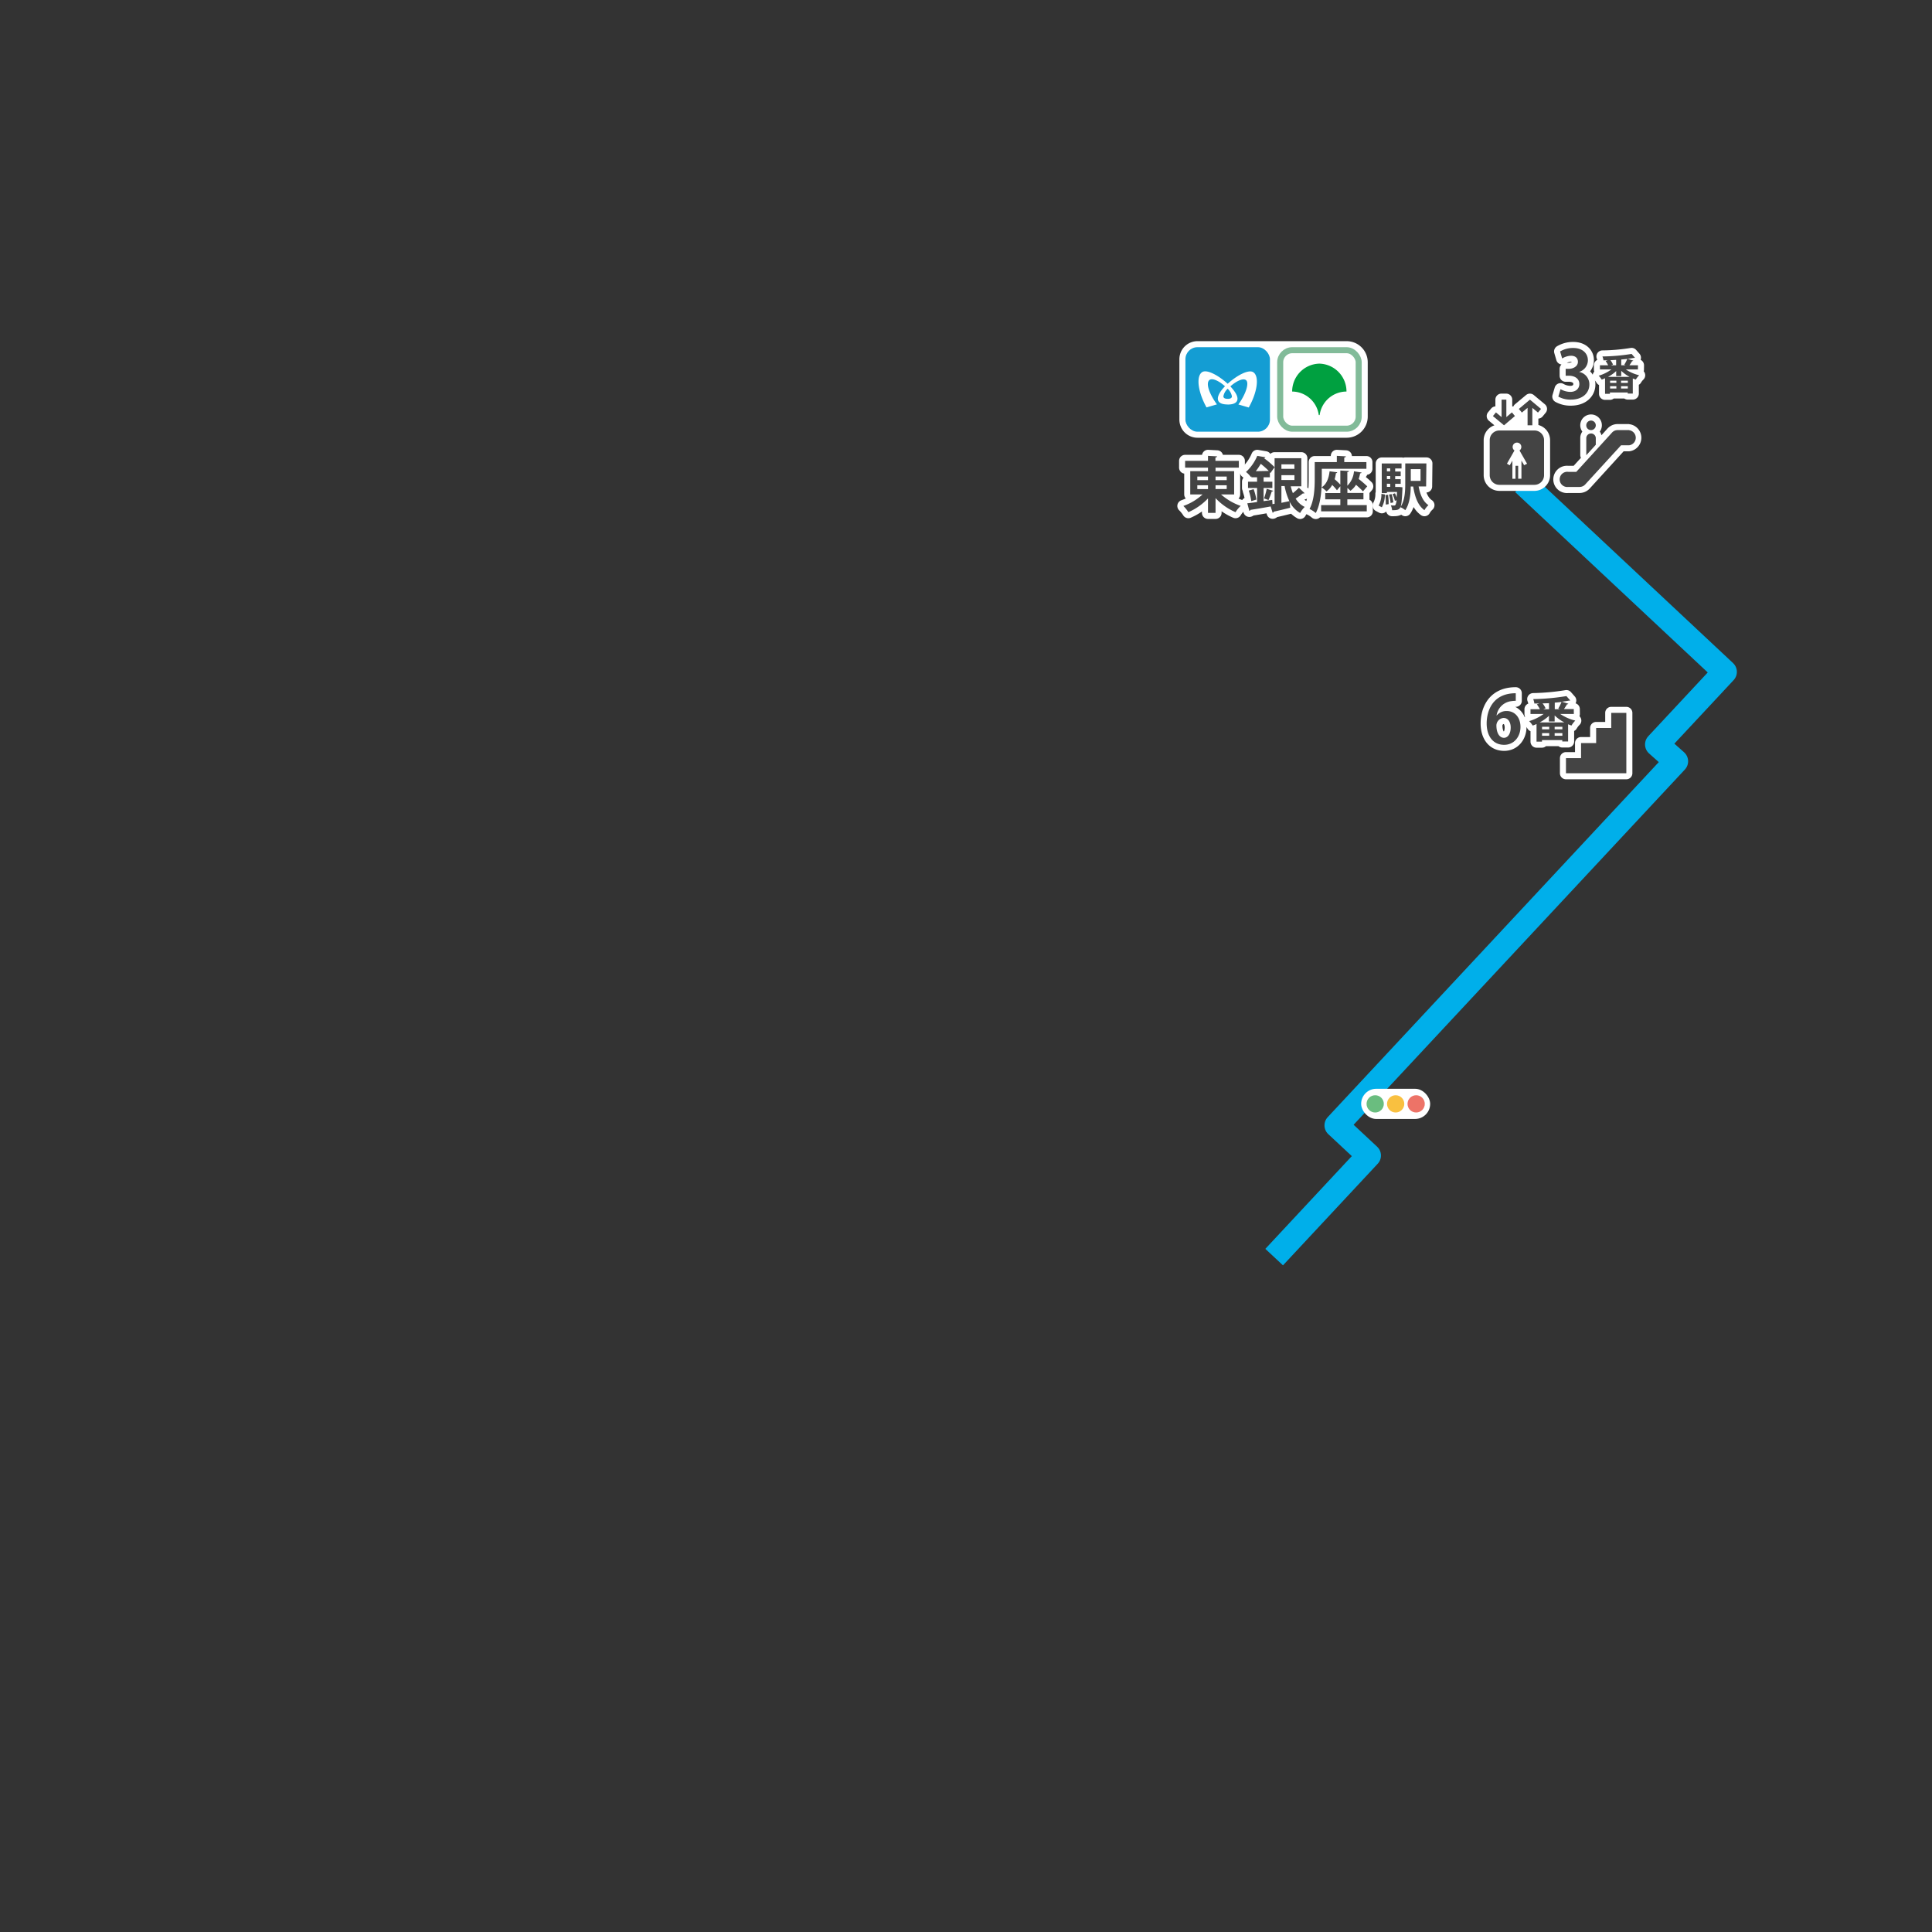 <svg xmlns="http://www.w3.org/2000/svg" xmlns:xlink="http://www.w3.org/1999/xlink" viewBox="0 0 640 640"><rect x="0" y="0" width="640" height="640" fill="#333333" stroke="none"/><defs><style>.cls-1,.cls-2,.cls-5{fill:#fff;}.cls-1,.cls-6{stroke:#fff;stroke-width:4px;}.cls-1,.cls-6,.cls-8{stroke-linejoin:round;}.cls-2{stroke:#82bb99;stroke-miterlimit:10;stroke-width:2px;}.cls-3{fill:#00a040;}.cls-4{fill:#149dd3;}.cls-6,.cls-8{fill:none;}.cls-7{fill:#444;}.cls-8{stroke:#00afea;stroke-width:8px;}.cls-9{opacity:0.75;}.cls-10{fill:#38a754;}.cls-11{fill:#f7ab00;}.cls-12{fill:#e74434;}</style><symbol id="higashiginza-2" data-name="higashiginza" viewBox="0 0 155.04 145.16"><path class="cls-1" d="M56.08,2H6.68a4,4,0,0,0-4,4V26a4,4,0,0,0,4,4h49.4a5,5,0,0,0,5-5V7A5,5,0,0,0,56.08,2Z"/><rect class="cls-2" x="34.08" y="3" width="26" height="26" rx="4"/><path class="cls-3" d="M55.79,16.7l.25,0a9.22,9.22,0,0,0-9-9.25,9.23,9.23,0,0,0-9,9.25l.25,0a9,9,0,0,1,8.56,7.7.16.16,0,0,0,.31,0A9,9,0,0,1,55.79,16.7Z"/><rect class="cls-4" x="2.68" y="2" width="28" height="28" rx="4"/><path class="cls-5" d="M16.67,21c2.3,0,3.25-.77,3.26-1.93,0-1.37-1.37-3-2.36-4.09,1.87-1.68,4.29-2.92,5.25-2s0,4.36-2.59,8l3.43,1c2.91-5.19,3.53-10.29,1.53-11.67-1.57-1.07-5.53,1.08-8.51,3.81-3-2.74-6.92-4.91-8.49-3.84-2,1.37-1.41,6.48,1.48,11.67l3.44-1c-2.6-3.62-3.67-6.89-2.56-8,.95-.95,3.37.3,5.24,2-1,1-2.37,2.71-2.37,4.09,0,1.16.94,1.93,3.25,1.94Zm0-1.89c-.77,0-1.41-.2-1.41-.85a4.63,4.63,0,0,1,1.41-2.5,4.55,4.55,0,0,1,1.41,2.51C18.07,18.93,17.43,19.12,16.67,19.12Z"/><path class="cls-6" d="M18.82,50.78H14.48A19.43,19.43,0,0,0,21,54.58a9.53,9.53,0,0,0-1.72,2.08A19.77,19.77,0,0,1,12.66,52v4.9h-2.5v-4.8a20,20,0,0,1-6.5,4.56A11.44,11.44,0,0,0,2,54.6a18.26,18.26,0,0,0,6.36-3.82H4.28V43.06h5.88V41.9H2.58V39.66h7.58V38l3,.16c0,.2-.18.32-.54.4v1.1h7.76V41.9H12.66v1.16h6.16ZM6.62,44.86v1.2h3.54v-1.2Zm0,2.88V49h3.54V47.74Zm9.74-2.88h-3.7v1.2h3.7Zm0,4.12V47.74h-3.7V49Z"/><path class="cls-6" d="M37.58,48.08a15.19,15.19,0,0,0,.7,2.28,22.27,22.27,0,0,0,2-1.8l1.88,1.8a.66.66,0,0,1-.38.1.9.9,0,0,1-.22,0c-.56.46-1.54,1.16-2.36,1.7a7,7,0,0,0,3,2.76,8.5,8.5,0,0,0-1.52,2,8.63,8.63,0,0,1-3.48-3.74l.2,2c-2,.52-4.1,1-5.46,1.32a.5.5,0,0,1-.36.36l-.66-2.1c-2.5.46-5,.88-6.7,1.14a.45.45,0,0,1-.36.34l-.68-2.52c.9-.1,2-.24,3.24-.42V48.64h-3V46.56h3V45.1H24.54v-.32l-.2.2a7.79,7.79,0,0,0-1.6-1.64A15.22,15.22,0,0,0,26.48,38l2.68.46q-.06.27-.48.3l0,0a24.61,24.61,0,0,1,3.54,3c-.52.7-.94,1.32-1.36,1.94l-.2-.24V45.1H28.58v1.46h2.9v2.08h-2.9V53l2.86-.4L31.52,54l.7-.12V38.78h8.86v9.3ZM24.5,53a20,20,0,0,0-.84-3.5l1.62-.46a18.3,18.3,0,0,1,.9,3.44Zm5.8-10a26.46,26.46,0,0,0-2.66-2.36A23.4,23.4,0,0,1,26,43.08Zm1.46,6.58a.49.49,0,0,1-.48.22,25.82,25.82,0,0,1-1.08,2.84l-1.48-.54a24.13,24.13,0,0,0,.9-3.18Zm7-8.76H34.48v1.48H38.8ZM34.48,46H38.8V44.4H34.48Zm0,7.56L37.12,53a20.35,20.35,0,0,1-1.58-5H34.48Z"/><path class="cls-6" d="M47.86,42.28v3.28c0,3.24-.28,8.22-2,11.38A9.35,9.35,0,0,0,43.8,55.6c1.58-2.9,1.72-7.1,1.72-10.06V40.06h7.32V38l3,.16c0,.2-.16.32-.54.4v1.5h7.34v2.22ZM56.32,52.4v1.92h6.44v2.06H47.64V54.32H54V52.4H49V50.32h5V48.06L52.88,49.4a14.27,14.27,0,0,0-1.58-1.76,6.28,6.28,0,0,1-1.88,2.14,9,9,0,0,0-1.64-1.34c1.64-1,2.4-3,2.66-5.32l2.54.32a.43.43,0,0,1-.44.3,14.76,14.76,0,0,1-.42,2A23.73,23.73,0,0,1,54,47.54V42.86l2.84.16c0,.18-.16.32-.52.36V47.9a7.55,7.55,0,0,0,2.2-4.78l2.5.4c0,.16-.2.26-.46.28a14.08,14.08,0,0,1-.48,1.86,36.8,36.8,0,0,1,2.84,2.44L61.5,49.76c-.52-.58-1.42-1.4-2.3-2.18a6.76,6.76,0,0,1-1.86,2,9.91,9.91,0,0,0-1-.94v1.64h5.32V52.4Z"/><path class="cls-6" d="M68.75,50.79a8.67,8.67,0,0,1-1,4.25l-1.06-.56a7.84,7.84,0,0,0,.92-3.89Zm13.67-2.65H79.94c.49,2.72,1.46,5,3.25,6.19A6.61,6.61,0,0,0,81.86,56c-2.16-1.57-3.16-4.34-3.72-7.84h-.82c0,2.6-.39,5.78-1.8,7.84a6.83,6.83,0,0,0-1.63-1c-.39,1-1.43,1-2.74,1a4.31,4.31,0,0,0-.42-1.6,9.78,9.78,0,0,0,1.07.05.48.48,0,0,0,.46-.2,3.87,3.87,0,0,0,.35-1.55l-.54.2a9.25,9.25,0,0,0-.78-2.22l.81-.27a12,12,0,0,1,.58,1.37h0c0-.51.07-1.1.1-1.82H69.43v.38H67.72V40.53h6.56v1.65H72.17v1H74v1.55H72.17v1H74v1.53H72.17v1.05h1.07l.39,0,.94.1a4.38,4.38,0,0,1,0,.51c-.15,3.54-.32,5.25-.62,6,1.44-2.17,1.56-5.35,1.56-7.81v-6.6h7Zm-13.36,6c0-.22,0-.48,0-.73A18.22,18.22,0,0,0,68.92,51l.89-.1A17.53,17.53,0,0,1,70,54Zm1.46-12H69.43v1h1.09Zm0,3.55v-1H69.43v1Zm-1.09,1.53v1.05h1.09V47.26Zm1.21,6.39a14.09,14.09,0,0,0-.52-2.79l.86-.15a13.83,13.83,0,0,1,.58,2.75ZM80.57,42.4H77.34v3.89h3.23Z"/><path class="cls-7" d="M18.82,50.78H14.48A19.43,19.43,0,0,0,21,54.58a9.53,9.53,0,0,0-1.72,2.08A19.77,19.77,0,0,1,12.66,52v4.9h-2.5v-4.8a20,20,0,0,1-6.5,4.56A11.44,11.44,0,0,0,2,54.6a18.26,18.26,0,0,0,6.36-3.82H4.28V43.06h5.88V41.9H2.58V39.66h7.58V38l3,.16c0,.2-.18.32-.54.4v1.1h7.76V41.9H12.66v1.16h6.16ZM6.62,44.86v1.2h3.54v-1.2Zm0,2.88V49h3.54V47.74Zm9.74-2.88h-3.7v1.2h3.7Zm0,4.12V47.74h-3.7V49Z"/><path class="cls-7" d="M37.58,48.08a15.19,15.19,0,0,0,.7,2.28,22.27,22.27,0,0,0,2-1.8l1.88,1.8a.66.66,0,0,1-.38.1.9.9,0,0,1-.22,0c-.56.46-1.54,1.16-2.36,1.7a7,7,0,0,0,3,2.76,8.5,8.5,0,0,0-1.52,2,8.63,8.63,0,0,1-3.48-3.74l.2,2c-2,.52-4.1,1-5.46,1.32a.5.5,0,0,1-.36.36l-.66-2.1c-2.5.46-5,.88-6.7,1.14a.45.45,0,0,1-.36.34l-.68-2.52c.9-.1,2-.24,3.24-.42V48.64h-3V46.56h3V45.1H24.54v-.32l-.2.2a7.79,7.79,0,0,0-1.6-1.64A15.22,15.22,0,0,0,26.48,38l2.68.46q-.06.27-.48.3l0,0a24.61,24.61,0,0,1,3.54,3c-.52.7-.94,1.32-1.36,1.94l-.2-.24V45.1H28.58v1.46h2.9v2.08h-2.9V53l2.86-.4L31.52,54l.7-.12V38.78h8.86v9.3ZM24.5,53a20,20,0,0,0-.84-3.5l1.62-.46a18.3,18.3,0,0,1,.9,3.44Zm5.8-10a26.46,26.46,0,0,0-2.66-2.36A23.4,23.4,0,0,1,26,43.08Zm1.46,6.58a.49.49,0,0,1-.48.22,25.82,25.82,0,0,1-1.08,2.84l-1.48-.54a24.13,24.13,0,0,0,.9-3.18Zm7-8.76H34.48v1.48H38.8ZM34.48,46H38.8V44.4H34.48Zm0,7.56L37.12,53a20.35,20.35,0,0,1-1.58-5H34.48Z"/><path class="cls-7" d="M47.86,42.28v3.28c0,3.24-.28,8.22-2,11.38A9.35,9.35,0,0,0,43.8,55.6c1.58-2.9,1.72-7.1,1.72-10.06V40.06h7.32V38l3,.16c0,.2-.16.32-.54.4v1.5h7.34v2.22ZM56.32,52.4v1.92h6.44v2.06H47.64V54.32H54V52.4H49V50.32h5V48.06L52.88,49.4a14.27,14.27,0,0,0-1.58-1.76,6.28,6.28,0,0,1-1.88,2.14,9,9,0,0,0-1.64-1.34c1.64-1,2.4-3,2.66-5.32l2.54.32a.43.43,0,0,1-.44.3,14.76,14.76,0,0,1-.42,2A23.73,23.73,0,0,1,54,47.54V42.86l2.84.16c0,.18-.16.32-.52.36V47.9a7.55,7.55,0,0,0,2.2-4.78l2.5.4c0,.16-.2.26-.46.28a14.08,14.08,0,0,1-.48,1.86,36.8,36.8,0,0,1,2.84,2.44L61.5,49.76c-.52-.58-1.42-1.4-2.3-2.18a6.76,6.76,0,0,1-1.86,2,9.91,9.91,0,0,0-1-.94v1.64h5.32V52.4Z"/><path class="cls-7" d="M68.75,50.79a8.67,8.67,0,0,1-1,4.25l-1.06-.56a7.84,7.84,0,0,0,.92-3.89Zm13.67-2.65H79.94c.49,2.72,1.46,5,3.25,6.19A6.61,6.61,0,0,0,81.86,56c-2.16-1.57-3.16-4.34-3.72-7.84h-.82c0,2.6-.39,5.78-1.8,7.84a6.83,6.83,0,0,0-1.63-1c-.39,1-1.43,1-2.74,1a4.31,4.31,0,0,0-.42-1.6,9.78,9.78,0,0,0,1.07.05.48.48,0,0,0,.46-.2,3.87,3.87,0,0,0,.35-1.55l-.54.2a9.25,9.25,0,0,0-.78-2.22l.81-.27a12,12,0,0,1,.58,1.37h0c0-.51.07-1.1.1-1.82H69.43v.38H67.72V40.53h6.56v1.65H72.17v1H74v1.55H72.17v1H74v1.53H72.17v1.05h1.07l.39,0,.94.1a4.38,4.38,0,0,1,0,.51c-.15,3.54-.32,5.25-.62,6,1.44-2.17,1.56-5.35,1.56-7.81v-6.6h7Zm-13.36,6c0-.22,0-.48,0-.73A18.22,18.22,0,0,0,68.92,51l.89-.1A17.53,17.53,0,0,1,70,54Zm1.46-12H69.43v1h1.09Zm0,3.55v-1H69.43v1Zm-1.09,1.53v1.05h1.09V47.26Zm1.21,6.39a14.09,14.09,0,0,0-.52-2.79l.86-.15a13.83,13.83,0,0,1,.58,2.75ZM80.57,42.4H77.34v3.89h3.23Z"/><path class="cls-5" d="M148.75,121.15h-5a2,2,0,0,0-2,2v3h-3a2,2,0,0,0-2,2v3h-3a2,2,0,0,0-2,2v3h-3a2,2,0,0,0-2,2v5a2,2,0,0,0,2,2h20a2,2,0,0,0,2-2v-20A2,2,0,0,0,148.75,121.15Z"/><polygon class="cls-7" points="148.75 123.15 143.75 123.15 143.75 128.15 138.75 128.15 138.75 133.15 133.75 133.15 133.75 138.15 128.75 138.15 128.75 143.15 148.75 143.15 148.75 123.15"/><path class="cls-6" d="M105.82,124a4.19,4.19,0,0,1,3.3-1.47c2.58,0,4.56,2,4.56,5.28,0,3.14-2.05,5.92-5.41,5.92-3.77,0-5.79-3-5.79-7.09,0-3.81,1.72-10,9.64-10v2.51a11.42,11.42,0,0,0-1.43.11,5.59,5.59,0,0,0-4.93,4.77Zm4.62,4c0-1.74-.83-3.17-2.35-3.17a2.54,2.54,0,0,0-2.38,2.71c.05,2.16.93,3.87,2.53,3.87C109.67,131.36,110.44,129.82,110.44,128Z"/><path class="cls-6" d="M131.36,123.51h-4.52a15.46,15.46,0,0,0,5,2.19,8.41,8.41,0,0,0-1.26,1.64,11.65,11.65,0,0,1-1.12-.42v5.7h-1.93v-.45h-6.73v.51H119v-5.84a13.46,13.46,0,0,1-1.27.51,8.27,8.27,0,0,0-1.18-1.47,15.71,15.71,0,0,0,4.8-2.37H117v-1.57h3.11a9.18,9.18,0,0,0-1-1.61l.79-.28-1.62,0a5.61,5.61,0,0,0-.38-1.46,76.39,76.39,0,0,0,11-1l1.27,1.44a.61.61,0,0,1-.24.06l-.2,0c-.7.13-1.48.26-2.35.35l2.15.68c-.07.14-.21.19-.44.19-.27.48-.67,1.07-1,1.58h3.25Zm-8.23.61a14.55,14.55,0,0,1-3.09,2.19h8.17A14.21,14.21,0,0,1,125,124v2h-1.91Zm.07,4.48v-.85h-2.37v.85Zm-2.37,1.25v.88h2.37v-.88Zm2.3-7.91v-2L121,120a7.69,7.69,0,0,1,1,1.64l-.74.29Zm4.43,6.66v-.85H125v.85ZM125,130.73h2.56v-.88H125Zm1.75-8.79-.56-.21a15.51,15.51,0,0,0,1.09-2.2c-.72.08-1.48.16-2.24.22v2.19Z"/><path class="cls-7" d="M105.82,124a4.19,4.19,0,0,1,3.3-1.47c2.58,0,4.56,2,4.56,5.28,0,3.14-2.05,5.92-5.41,5.92-3.77,0-5.79-3-5.79-7.09,0-3.81,1.72-10,9.64-10v2.51a11.42,11.42,0,0,0-1.43.11,5.59,5.59,0,0,0-4.93,4.77Zm4.62,4c0-1.74-.83-3.17-2.35-3.17a2.54,2.54,0,0,0-2.38,2.71c.05,2.16.93,3.87,2.53,3.87C109.67,131.36,110.44,129.82,110.44,128Z"/><path class="cls-7" d="M131.36,123.51h-4.52a15.46,15.46,0,0,0,5,2.19,8.41,8.41,0,0,0-1.26,1.64,11.65,11.65,0,0,1-1.12-.42v5.7h-1.93v-.45h-6.73v.51H119v-5.84a13.46,13.46,0,0,1-1.27.51,8.27,8.27,0,0,0-1.18-1.47,15.71,15.71,0,0,0,4.8-2.37H117v-1.57h3.11a9.18,9.18,0,0,0-1-1.61l.79-.28-1.62,0a5.61,5.61,0,0,0-.38-1.46,76.39,76.39,0,0,0,11-1l1.27,1.44a.61.61,0,0,1-.24.06l-.2,0c-.7.13-1.48.26-2.35.35l2.15.68c-.07.14-.21.19-.44.19-.27.48-.67,1.07-1,1.58h3.25Zm-8.23.61a14.55,14.55,0,0,1-3.09,2.19h8.17A14.21,14.21,0,0,1,125,124v2h-1.91Zm.07,4.48v-.85h-2.37v.85Zm-2.37,1.25v.88h2.37v-.88Zm2.3-7.91v-2L121,120a7.69,7.69,0,0,1,1,1.64l-.74.29Zm4.43,6.66v-.85H125v.85ZM125,130.73h2.56v-.88H125Zm1.75-8.79-.56-.21a15.51,15.51,0,0,0,1.09-2.2c-.72.08-1.48.16-2.24.22v2.19Z"/><path class="cls-5" d="M149.63,27.47h-3.78a4.51,4.51,0,0,0-3.16,1.3l-.18.17-2,2.22a3.41,3.41,0,0,0-.55-1.19,3.58,3.58,0,1,0-5.79,0,3.56,3.56,0,0,0-.68,2.07v5.75a2,2,0,0,0,.22.86l-2.42,2.65H129.5a4.52,4.52,0,1,0,0,9h3.77A4.56,4.56,0,0,0,136.44,49l.17-.17L147.85,36.5h1.78a4.52,4.52,0,0,0,0-9Z"/><path class="cls-7" d="M137.05,29.47a1.58,1.58,0,1,0-1.58-1.58A1.58,1.58,0,0,0,137.05,29.47Zm12.58,0h-3.78a2.47,2.47,0,0,0-1.85.83h0l-11.83,13H129.5a2.52,2.52,0,1,0,0,5h3.77a2.53,2.53,0,0,0,1.86-.83h0L147,34.5h2.67a2.52,2.52,0,0,0,0-5Zm-11,2.57a1.58,1.58,0,0,0-3.15,0v5.75l3.15-3.46Z"/><path class="cls-5" d="M119.61,27.78V25.66a2,2,0,0,0,1.41-.72l1-1.21a2,2,0,0,0-.26-2.82l-3.67-3.06a2,2,0,0,0-2.56,0l-3.67,3.06a2.09,2.09,0,0,0-.56.76,2,2,0,0,0-.35-.06V19.38a2,2,0,0,0-2-2h-1.58a2,2,0,0,0-2,2v2.23a2,2,0,0,0-1.41.72l-1,1.21A2,2,0,0,0,102.5,25a2,2,0,0,0,.71,1.36l1.84,1.53a5.18,5.18,0,0,0-3.56,4.89V44.41a5.2,5.2,0,0,0,5.19,5.19h11.63a5.19,5.19,0,0,0,5.18-5.19V32.78A5.19,5.19,0,0,0,119.61,27.78Z"/><path class="cls-7" d="M118.31,29.6H106.68a3.18,3.18,0,0,0-3.19,3.18V44.41a3.19,3.19,0,0,0,3.19,3.19h11.63a3.18,3.18,0,0,0,3.18-3.19V32.78A3.18,3.18,0,0,0,118.31,29.6ZM114.9,41.1,114,39.57v6h-1.08V41.29h-.89V45.6H111v-6l-.88,1.53-.93-.53,2.5-4.38a1.44,1.44,0,1,1,1.67,0l2.5,4.38Zm1.13-19v5.77h1.58V22.11l1.87,1.55,1-1.21-3.67-3.07-3.67,3.07,1,1.21Zm-4.19,2.71-1-1.21L109,25.16V19.38h-1.58v5.78l-1.87-1.55-1,1.21,3.68,3.06Z"/><path class="cls-6" d="M133.11,10.19a4.19,4.19,0,0,1,3.39,4.18c0,2.77-2.23,5-6.1,5a8.21,8.21,0,0,1-4.18-1l.73-2.46a6.75,6.75,0,0,0,3.23.9c2,0,3-1.23,3-2.6,0-1.87-1.63-2.75-3.41-2.75h-1.12V9.17h1.06c1.29,0,3-.72,3-2.33,0-1.17-.77-2-2.31-2a5.86,5.86,0,0,0-2.91.9l-.68-2.33a8.42,8.42,0,0,1,4.33-1.15c3.19,0,4.87,1.87,4.87,4.07a4,4,0,0,1-2.86,3.83Z"/><path class="cls-6" d="M152.59,9.38h-4A13.49,13.49,0,0,0,153,11.3a7,7,0,0,0-1.11,1.42,7.75,7.75,0,0,1-1-.36v5h-1.68V17h-5.9v.45h-1.61V12.29a11.72,11.72,0,0,1-1.11.45,7,7,0,0,0-1-1.29,13.62,13.62,0,0,0,4.2-2.07H140V8h2.72a8.52,8.52,0,0,0-.83-1.41l.69-.24-1.42,0a4.73,4.73,0,0,0-.33-1.28,64.8,64.8,0,0,0,9.66-.84l1.11,1.26a.47.47,0,0,1-.21.06l-.17,0c-.61.11-1.3.23-2.06.31l1.88.59c-.06.13-.18.17-.38.17-.24.42-.59.94-.89,1.38h2.84Zm-7.2.53a12.65,12.65,0,0,1-2.7,1.92h7.14a12.54,12.54,0,0,1-2.77-2v1.75h-1.67Zm.06,3.92v-.74h-2.08v.74Zm-2.08,1.09v.77h2.08v-.77Zm2-6.92V6.21l-1.89.1a6.57,6.57,0,0,1,.85,1.44l-.64.25Zm3.88,5.83v-.74H147v.74ZM147,15.69h2.24v-.77H147ZM148.55,8l-.49-.18a12.85,12.85,0,0,0,1-1.93c-.63.07-1.29.14-2,.19V8Z"/><path class="cls-7" d="M133.11,10.19a4.19,4.19,0,0,1,3.39,4.18c0,2.77-2.23,5-6.1,5a8.21,8.21,0,0,1-4.18-1l.73-2.46a6.75,6.75,0,0,0,3.23.9c2,0,3-1.23,3-2.6,0-1.87-1.63-2.75-3.41-2.75h-1.12V9.17h1.06c1.29,0,3-.72,3-2.33,0-1.17-.77-2-2.31-2a5.86,5.86,0,0,0-2.91.9l-.68-2.33a8.42,8.42,0,0,1,4.33-1.15c3.19,0,4.87,1.87,4.87,4.07a4,4,0,0,1-2.86,3.83Z"/><path class="cls-7" d="M152.59,9.38h-4A13.49,13.49,0,0,0,153,11.3a7,7,0,0,0-1.11,1.42,7.75,7.75,0,0,1-1-.36v5h-1.68V17h-5.9v.45h-1.61V12.29a11.72,11.72,0,0,1-1.11.45,7,7,0,0,0-1-1.29,13.62,13.62,0,0,0,4.2-2.07H140V8h2.72a8.52,8.52,0,0,0-.83-1.41l.69-.24-1.42,0a4.73,4.73,0,0,0-.33-1.28,64.8,64.8,0,0,0,9.66-.84l1.11,1.26a.47.47,0,0,1-.21.06l-.17,0c-.61.11-1.3.23-2.06.31l1.88.59c-.06.13-.18.17-.38.17-.24.42-.59.94-.89,1.38h2.84Zm-7.2.53a12.65,12.65,0,0,1-2.7,1.92h7.14a12.54,12.54,0,0,1-2.77-2v1.75h-1.67Zm.06,3.92v-.74h-2.08v.74Zm-2.08,1.09v.77h2.08v-.77Zm2-6.92V6.21l-1.89.1a6.57,6.57,0,0,1,.85,1.44l-.64.25Zm3.88,5.83v-.74H147v.74ZM147,15.69h2.24v-.77H147ZM148.55,8l-.49-.18a12.85,12.85,0,0,0,1-1.93c-.63.07-1.29.14-2,.19V8Z"/></symbol></defs><g id="higashiginza"><polyline class="cls-8" points="504.65 160.09 571.36 222.57 548.94 246.61 555.21 252.19 442.75 372.79 453.46 382.78 422.08 416.43"/><rect class="cls-5" x="450.9" y="360.67" width="22.86" height="10" rx="5"/><g class="cls-9"><circle class="cls-10" cx="455.55" cy="365.67" r="2.86"/><circle class="cls-11" cx="462.33" cy="365.67" r="2.86"/><circle class="cls-12" cx="469.12" cy="365.67" r="2.86"/></g><use width="155.04" height="145.15" transform="translate(390 113.01)" xlink:href="#higashiginza-2"/></g></svg>